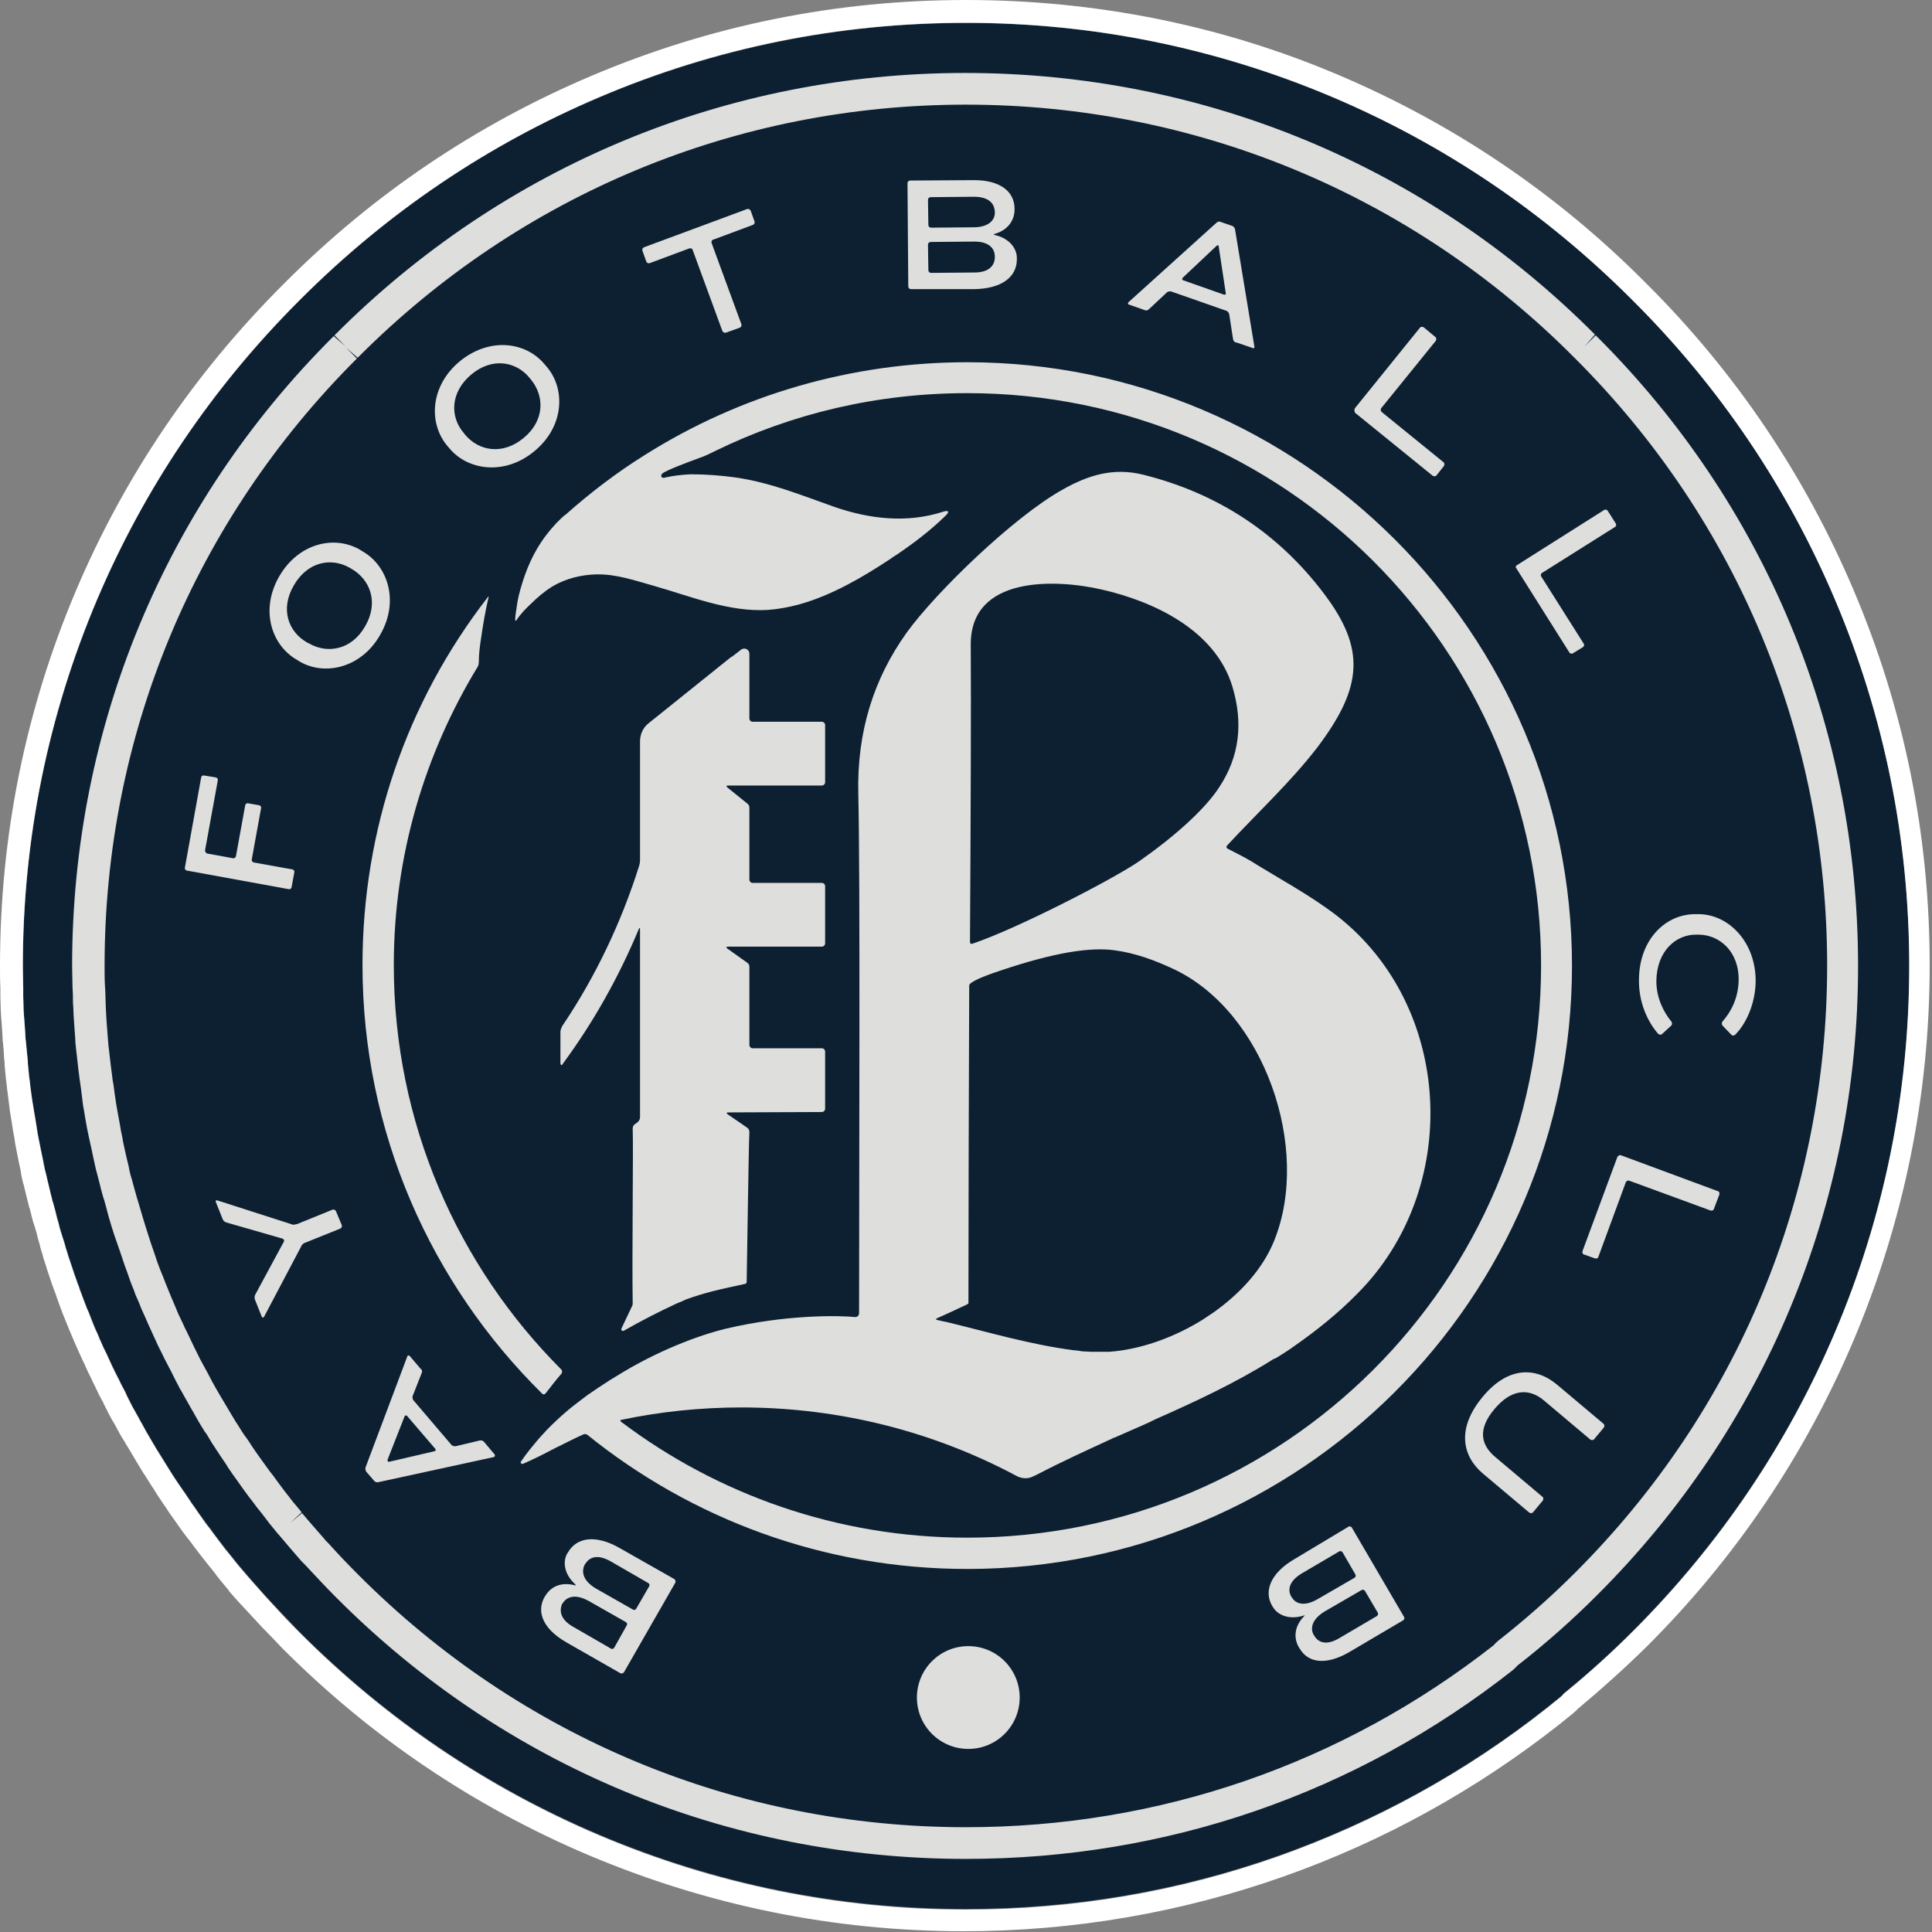 <?xml version="1.0" encoding="utf-8"?>
<!-- Generator: Adobe Illustrator 28.0.0, SVG Export Plug-In . SVG Version: 6.00 Build 0)  -->
<svg version="1.1" id="Layer_1" xmlns="http://www.w3.org/2000/svg" xmlns:xlink="http://www.w3.org/1999/xlink" x="0px" y="0px"
	 viewBox="0 0 500 500" style="enable-background:new 0 0 500 500;" xml:space="preserve">
<rect x="0" y="0" width="500" height="500" fill="#808080" stroke="none"/>
<style type="text/css">
	.st0{fill:#0C2032;}
	.st1{fill:#DEDEDD;}
	.st2{fill:#FFFFFF;}
</style>
<g>
	<g>
		<g transform="matrix(1, 0, 0, -1, 0, 1080)">
			<g transform="translate(442.131 714.061)">
				<path class="st0" d="M-19.5,288.1l-0.4,0.4c-22.4,22.4-48.4,40-77.4,52.3c-30,12.7-61.9,19.2-94.8,19.2
					c-32.9,0-64.8-6.5-94.8-19.2c-29-12.3-55-29.9-77.4-52.3l-0.4-0.4c-22.4-22.4-40-48.4-52.3-77.4c-12.7-30-19.2-61.9-19.2-94.8
					c0-1.9,0-3.8,0.1-5.7c0-0.4,0-0.8,0-1.2l0-0.9c0-1.2,0.1-2.4,0.1-3.5c0-0.5,0.1-1,0.1-1.5l0.1-1.2c0.1-1,0.1-1.9,0.2-2.9
					c0-0.6,0.1-1.2,0.1-1.8l0.1-0.8c0.1-1,0.2-2,0.3-3.1c0.1-0.7,0.1-1.4,0.2-2l0-0.5c0.1-1,0.2-2.1,0.3-3.1
					c0.1-0.8,0.2-1.6,0.3-2.3l0-0.2c0.1-1,0.3-2,0.4-3c0.1-0.8,0.2-1.7,0.4-2.5c0.1-1,0.3-2,0.5-3c0.1-0.8,0.3-1.7,0.4-2.5
					c0.2-1,0.3-2,0.5-2.9c0.2-0.8,0.3-1.7,0.5-2.5c0.2-1,0.4-1.9,0.6-2.9c0.2-0.8,0.4-1.7,0.5-2.5c0.2-1,0.4-1.9,0.7-2.9
					c0.2-0.8,0.4-1.7,0.6-2.5c0.2-1,0.5-1.9,0.7-2.9l0.1-0.2c0.2-0.7,0.4-1.5,0.6-2.2c0.2-0.9,0.5-1.8,0.7-2.7l0.2-0.7
					c0.2-0.6,0.3-1.2,0.5-1.9c0.2-0.8,0.5-1.7,0.8-2.5l0.3-1c0.2-0.6,0.3-1.1,0.5-1.7c0.3-0.8,0.5-1.7,0.8-2.5l0.4-1.2
					c0.2-0.5,0.3-1,0.5-1.5c0.3-1,0.7-1.9,1-2.9l0.4-1c0.1-0.4,0.3-0.8,0.4-1.2c0.5-1.4,1.1-2.9,1.7-4.5c0.1-0.4,0.3-0.8,0.5-1.1
					l0.1-0.3c0.5-1.3,1.1-2.7,1.6-4c0.2-0.4,0.4-0.9,0.6-1.3l0.4-1c0.4-0.9,0.8-1.8,1.2-2.7c0.2-0.5,0.4-1,0.7-1.4l0.5-1.1
					c0.4-0.8,0.7-1.6,1.1-2.4c0.3-0.5,0.5-1.1,0.8-1.6l0.5-1c0.4-0.7,0.7-1.5,1.1-2.2c0.3-0.6,0.6-1.2,0.9-1.7l0.2-0.5
					c0.4-0.9,0.9-1.7,1.3-2.6c0.3-0.7,0.7-1.3,1.1-2l0.1-0.2c0.5-0.8,0.9-1.7,1.4-2.5c0.4-0.7,0.8-1.5,1.2-2.2
					c0.5-0.8,0.9-1.6,1.4-2.4c0.4-0.7,0.9-1.5,1.3-2.2c0.5-0.8,1-1.6,1.5-2.4c0.4-0.7,0.9-1.4,1.3-2.1c0.5-0.8,1-1.6,1.5-2.4
					c0.5-0.7,0.9-1.4,1.4-2.1c0.5-0.8,1-1.6,1.6-2.3c0.5-0.7,0.9-1.4,1.4-2.1c0.5-0.8,1.1-1.6,1.6-2.3l0.2-0.3
					c0.4-0.6,0.8-1.1,1.2-1.7c0.5-0.7,1.1-1.5,1.6-2.2l0.4-0.5c0.4-0.5,0.8-1,1.1-1.5c0.5-0.7,1-1.3,1.5-2l0.7-0.9
					c0.3-0.4,0.7-0.9,1-1.3c0.6-0.7,1.1-1.4,1.7-2.1l0.7-0.9c0.3-0.4,0.6-0.8,0.9-1.1l2.4-2.8c1.5-1.8,3.1-3.5,4.6-5.2l3.7-4
					c1.8-1.8,3.5-3.7,5.2-5.4c22.4-22.4,48.4-40,77.4-52.3c30-12.7,61.9-19.2,94.8-19.2c27.8,0,55,4.6,81,13.8
					c25.1,8.9,48.5,21.8,69.4,38.3l3.6,2.9c0.3,0.2,0.5,0.4,0.5,0.5c0,0,0.2,0.3,0.5,0.5c6.2,5,12.1,10.4,17.7,16
					c22.4,22.4,40,48.4,52.3,77.4C45.6,51.2,52,83.1,52,115.9c0,32.9-6.5,64.8-19.2,94.8C20.5,239.7,2.9,265.8-19.5,288.1"/>
			</g>
		</g>
	</g>
	<g>
		<g transform="matrix(1, 0, 0, -1, 0, 1080)">
			<g transform="translate(196.265 480.918)">
				<path class="st1" d="M-112,200.4c0.3-0.3,0.6-0.6,0.8-0.8c2.6-2.9,5.2-5.6,7.7-8.1c42-42.1,97.8-65.3,157.2-65.3
					c50,0,97.3,16.3,136.6,47.1c0.4,0.5,0.8,0.8,1.1,1.1c7,5.5,13.7,11.4,19.9,17.6c42.1,42,65.3,97.8,65.3,157.2
					c0,59.4-23.2,115.2-65.3,157.2l-0.4,0.4C169,548.8,113.1,572,53.7,572c-59.4,0-115.2-23.2-157.2-65.3l-0.2-0.2l-3.1,2.7l2.9-2.9
					c-42.1-42-65.3-97.8-65.3-157.2c0-1.7,0-3.5,0.1-5.2l0.1-1.7c0-1.3,0.1-2.4,0.1-3.4l0.1-2.1c0.1-1.2,0.1-2.1,0.2-3.1l0.2-2.6
					c0.1-0.8,0.1-1.7,0.2-2.5l0.3-2.5c0.1-0.9,0.2-1.7,0.3-2.6c0.1-0.8,0.2-1.5,0.3-2.3c0.1-0.9,0.2-1.8,0.4-2.7
					c0.1-0.8,0.2-1.5,0.3-2.3c0.1-0.9,0.3-1.8,0.4-2.7c0.1-0.8,0.3-1.5,0.4-2.3c0.2-0.9,0.3-1.8,0.5-2.7c0.1-0.8,0.3-1.5,0.4-2.3
					c0.2-0.9,0.4-1.8,0.5-2.6c0.2-0.8,0.3-1.5,0.5-2.3c0.2-0.9,0.4-1.7,0.6-2.6c0.2-0.8,0.4-1.5,0.5-2.3c0.2-0.9,0.4-1.7,0.7-2.6
					c0.2-0.8,0.4-1.5,0.6-2.2c0.2-0.8,0.5-1.7,0.7-2.5l0.7-2.3c0.2-0.8,0.5-1.6,0.7-2.4l0.7-2.3c0.2-0.7,0.5-1.5,0.7-2.2l0.8-2.5
					c0.3-0.9,0.6-1.7,0.9-2.6l0.7-2.1c0.5-1.4,1-2.7,1.6-4.1l0.5-1.3c0.5-1.2,1-2.5,1.5-3.7l0.9-2.1c0.3-0.8,0.7-1.6,1-2.4l1.1-2.3
					c0.3-0.7,0.6-1.4,1-2.1l1.1-2.3c0.3-0.7,0.7-1.4,1-2.1l1-2c0.4-0.8,0.8-1.6,1.2-2.3l1.1-2c0.4-0.8,0.8-1.5,1.2-2.3l1-1.8
					c0.5-0.9,1-1.7,1.4-2.4c0.4-0.7,0.8-1.3,1.2-2c0.4-0.7,0.9-1.5,1.3-2.2c0.4-0.7,0.8-1.3,1.2-2c0.5-0.7,0.9-1.4,1.4-2.2
					c0.4-0.6,0.8-1.3,1.3-1.9c0.5-0.7,1-1.4,1.4-2.1c0.4-0.6,0.9-1.3,1.3-1.9c0.5-0.7,1-1.4,1.5-2.1l1.3-1.8c0.5-0.7,1-1.4,1.6-2.1
					l1.3-1.8c0.5-0.7,1-1.3,1.5-2l1.4-1.8c0.5-0.7,1.1-1.4,1.7-2.1l1.4-1.7l-3-2.8l3.1,2.6c1.9-2.3,3.9-4.5,5.7-6.6L-112,200.4z
					 M53.7,118L53.7,118c-61.6,0-119.5,24-163,67.7c-2.6,2.6-5.3,5.5-8,8.4l-0.2,0.2c-0.3,0.3-0.6,0.6-0.8,0.8
					c-1.9,2.2-3.9,4.5-5.9,6.9l-0.2,0.2l-1.3,1.6c-0.7,0.8-1.3,1.6-1.8,2.3l-1.4,1.8c-0.7,0.8-1.2,1.5-1.7,2.2l-1.4,1.8
					c-0.5,0.7-1.1,1.5-1.6,2.2l-1.2,1.7c-0.6,0.9-1.2,1.6-1.7,2.4c-0.5,0.7-0.9,1.3-1.3,2c-0.5,0.7-1,1.5-1.5,2.2
					c-0.4,0.7-0.9,1.3-1.3,2c-0.5,0.7-1,1.5-1.4,2.2c-0.4,0.7-0.8,1.4-1.3,2c-0.5,0.8-0.9,1.5-1.4,2.3c-0.4,0.7-0.8,1.4-1.2,2.1
					c-0.4,0.8-0.9,1.5-1.3,2.3l-1.2,2.1c-0.4,0.8-0.9,1.6-1.3,2.3l-1.1,2.1c-0.4,0.8-0.8,1.6-1.2,2.4l-1.1,2.1
					c-0.4,0.7-0.7,1.4-1.1,2.2l-1.2,2.4c-0.3,0.7-0.7,1.5-1,2.2l-1.1,2.4c-0.4,0.8-0.7,1.6-1.1,2.5l-1,2.2c-0.5,1.3-1,2.5-1.6,3.8
					l-0.5,1.4c-0.6,1.4-1.1,2.8-1.6,4.3l-0.8,2.2c-0.3,0.9-0.6,1.8-0.9,2.7l-0.9,2.6c-0.3,0.8-0.5,1.5-0.8,2.3l-0.7,2.2
					c-0.3,1.1-0.6,1.9-0.8,2.7l-0.6,2.3c-0.3,1-0.5,1.9-0.8,2.7c-0.2,0.7-0.4,1.5-0.6,2.2c-0.2,1-0.5,1.9-0.7,2.8
					c-0.2,0.8-0.4,1.6-0.6,2.3c-0.2,0.9-0.4,1.8-0.6,2.7c-0.2,0.8-0.3,1.6-0.5,2.4c-0.2,0.9-0.4,1.8-0.6,2.7
					c-0.2,0.8-0.3,1.6-0.5,2.4c-0.2,0.9-0.3,1.8-0.5,2.8c-0.1,0.8-0.3,1.6-0.4,2.4c-0.2,0.9-0.3,1.9-0.4,2.8
					c-0.1,0.8-0.2,1.6-0.3,2.4c-0.1,0.9-0.3,1.9-0.4,2.8c-0.1,0.8-0.2,1.6-0.3,2.4c-0.1,0.9-0.2,1.8-0.3,2.7l-0.3,2.6
					c-0.1,0.9-0.2,1.8-0.2,2.6l-0.2,2.7c-0.1,1-0.1,2-0.2,3l-0.1,2.3c-0.1,1.1-0.1,2.2-0.1,3.3l-0.1,2c0,1.8-0.1,3.6-0.1,5.4
					c0,61.6,24,119.5,67.7,163l3.1-2.7l-2.9,2.9l0.2,0.2c43.5,43.6,101.4,67.7,163,67.7h0c61.6,0,119.5-24,163-67.7l-2.7-3.1
					l2.9,2.9l0.2-0.2v0c43.7-43.5,67.7-101.4,67.7-163c0-61.6-24-119.5-67.7-163c-6.4-6.4-13.3-12.5-20.5-18.1
					c-0.4-0.5-0.8-0.8-1.1-1.1C154.7,134.9,105.7,118,53.7,118"/>
			</g>
		</g>
	</g>
	<g>
		<g transform="matrix(1, 0, 0, -1, 0, 1080)">
			<g transform="translate(247.198 471.849)">
				<path class="st1" d="M-92.9,197l9.5-5.4c0.3-0.2,0.7-0.1,0.9,0.3l3.3,5.7c0.2,0.3,0.1,0.7-0.3,0.9l-9.7,5.6
					c-3.4,1.9-5.5,1.1-6.6-0.8l-0.1-0.1C-96.8,201.3-96.3,199-92.9,197 M-98.8,187.1l9.7-5.6c0.3-0.2,0.7-0.1,0.9,0.3l3.2,5.7
					c0.2,0.3,0.1,0.7-0.3,0.9l-9.5,5.4c-3.4,1.9-5.7,1.2-6.8-0.6l-0.1-0.1C-102.5,191.3-102.2,189-98.8,187.1 M-72.7,199.5
					c0.3-0.2,0.4-0.6,0.3-0.9l-13.3-23.2c-0.2-0.3-0.6-0.4-0.9-0.3l-14,8c-6.1,3.5-7.8,7.9-5.7,11.7l0.2,0.3
					c1.4,2.4,4.1,3.7,7.6,2.8c0.4-0.1,0.4,0,0.1,0.3c-3,2.8-3.1,6-2,7.9l0.2,0.3c2.3,4,7.3,4.6,13.4,1.1L-72.7,199.5z"/>
			</g>
		</g>
	</g>
	<g>
		<g transform="matrix(1, 0, 0, -1, 0, 1080)">
			<g transform="translate(208.292 495.712)">
				<path class="st1" d="M-107.5,206l11.6,2.7c0.4,0.1,0.5,0.4,0.2,0.7l-7.2,8.4c-0.2,0.3-0.6,0.2-0.7-0.1l-4.4-11.2
					C-108,206.1-107.9,205.9-107.5,206 M-99.1,229.1l-2.4-6.1c-0.1-0.3,0-0.9,0.2-1.1l9.8-11.5c0.2-0.3,0.7-0.4,1.1-0.4l6.3,1.5
					c0.4,0.1,0.9-0.1,1.1-0.4l2.7-3.2c0.2-0.3,0.1-0.6-0.2-0.7l-29.9-6.5c-0.4-0.1-0.9,0.1-1.1,0.4l-2,2.3c-0.2,0.3-0.3,0.8-0.2,1.1
					l10.8,28.7c0.1,0.4,0.4,0.4,0.7,0.1l2.8-3.3C-99.1,229.9-99,229.4-99.1,229.1"/>
			</g>
		</g>
	</g>
	<g>
		<g transform="matrix(1, 0, 0, -1, 0, 1080)">
			<g transform="translate(190.95 540.436)">
				<path class="st1" d="M-114,222.8l9.1,3.7c0.3,0.1,0.7,0,0.9-0.4l1.5-3.6c0.1-0.3,0-0.7-0.4-0.9l-9.2-3.7
					c-0.3-0.1-0.8-0.5-0.9-0.9l-9.6-18.2c-0.2-0.3-0.4-0.3-0.6,0l-1.8,4.5c-0.1,0.3-0.1,0.9,0.1,1.2l7.4,13.7c0.2,0.3,0,0.7-0.3,0.8
					l-14.6,4.2c-0.4,0.1-0.8,0.5-0.9,0.8l-1.8,4.5c-0.1,0.3,0,0.5,0.4,0.4l19.6-6.3C-114.9,222.6-114.4,222.7-114,222.8"/>
			</g>
		</g>
	</g>
	<g>
		<g transform="matrix(1, 0, 0, -1, 0, 1080)">
			<g transform="translate(174.06 610.097)">
				<path class="st1" d="M-120.4,249l6.6-1.2c0.4-0.1,0.7,0.2,0.8,0.5l2.4,13.2c0.1,0.4,0.4,0.6,0.8,0.5l2.8-0.5
					c0.4-0.1,0.6-0.4,0.5-0.8l-2.4-13.2c-0.1-0.4,0.2-0.7,0.5-0.8l10-1.8c0.4-0.1,0.6-0.4,0.5-0.8l-0.7-3.8
					c-0.1-0.4-0.4-0.6-0.8-0.5l-26.3,4.8c-0.4,0.1-0.6,0.4-0.5,0.8l4.2,23.3c0.1,0.4,0.4,0.6,0.8,0.5l3-0.5c0.4-0.1,0.6-0.4,0.5-0.8
					l-3.3-18.1C-121,249.4-120.7,249.1-120.4,249"/>
			</g>
		</g>
	</g>
	<g>
		<g transform="matrix(1, 0, 0, -1, 0, 1080)">
			<g transform="translate(200.814 663.856)">
				<path class="st1" d="M-110.3,269.2c-4.7,2.7-10.9,1.7-14.5-4.6c-3.6-6.2-1.3-12,3.4-14.7l0.6-0.3c4.7-2.7,11-1.7,14.5,4.5
					c3.6,6.2,1.2,12.1-3.5,14.8L-110.3,269.2z M-102.4,251.9c-4.9-8.7-14.4-10.7-20.8-7l-0.8,0.5c-6.6,3.8-9.5,12.9-4.6,21.5
					c5,8.7,14.3,10.8,20.9,7l0.8-0.5C-100.5,269.7-97.4,260.6-102.4,251.9"/>
			</g>
		</g>
	</g>
	<g>
		<g transform="matrix(1, 0, 0, -1, 0, 1080)">
			<g transform="translate(234.575 699.6)">
				<path class="st1" d="M-97.6,282.7c-3.5,4.2-9.7,5.3-15.1,0.7s-5.4-10.9-1.9-15l0.4-0.5c3.5-4.2,9.7-5.4,15.2-0.8
					c5.5,4.6,5.3,10.9,1.8,15.1L-97.6,282.7z M-96.2,263.7c-7.6-6.4-17.2-5.1-22,0.6l-0.6,0.7c-4.9,5.8-4.5,15.4,3.1,21.8
					c7.7,6.4,17.1,5.2,22-0.6l0.6-0.7C-88.2,279.8-88.5,270.1-96.2,263.7"/>
			</g>
		</g>
	</g>
	<g>
		<g transform="matrix(1, 0, 0, -1, 0, 1080)">
			<g transform="translate(268.863 724.905)">
				<path class="st1" d="M-84.7,292.2l7.7-21c0.1-0.4,0-0.7-0.4-0.9L-81,269c-0.4-0.1-0.7,0.1-0.9,0.4l-7.7,21
					c-0.1,0.4-0.5,0.5-0.9,0.4l-10.2-3.8c-0.4-0.1-0.7,0-0.9,0.4l-1,2.8c-0.1,0.4,0,0.7,0.4,0.9l26.7,9.9c0.4,0.1,0.7-0.1,0.9-0.4
					l1-2.8c0.1-0.4,0-0.7-0.4-0.9l-10.2-3.8C-84.7,293-84.8,292.6-84.7,292.2"/>
			</g>
		</g>
	</g>
	<g>
		<g transform="matrix(1, 0, 0, -1, 0, 1080)">
			<g transform="translate(318.061 725.177)">
				<path class="st1" d="M-66.2,292.3l-11-0.1c-0.4,0-0.7-0.3-0.7-0.7l0.1-6.6c0-0.4,0.3-0.7,0.7-0.7l11.2,0.1c3.9,0,5.3,1.9,5.3,4
					l0,0.1C-60.6,290.6-62.2,292.4-66.2,292.3 M-66,303.9l-11.2-0.1c-0.4,0-0.7-0.3-0.7-0.7l0.1-6.5c0-0.4,0.3-0.7,0.7-0.7l11,0.1
					c3.9,0,5.6,1.9,5.5,3.9l0,0.1C-60.7,302.2-62.2,303.9-66,303.9 M-82.3,280c-0.4,0-0.7,0.3-0.7,0.7l-0.2,26.7
					c0,0.4,0.3,0.7,0.7,0.7l16.2,0.1c7,0.1,10.7-2.9,10.8-7.2l0-0.4c0-2.8-1.7-5.3-5.1-6.3c-0.4-0.1-0.4-0.2,0-0.3
					c4-0.9,5.7-3.7,5.7-5.9l0-0.4c0-4.6-4-7.6-11-7.7L-82.3,280z"/>
			</g>
		</g>
	</g>
	<g>
		<g transform="matrix(1, 0, 0, -1, 0, 1080)">
			<g transform="translate(363.824 724.357)">
				<path class="st1" d="M-49,292l-8.7-8.2c-0.3-0.3-0.2-0.6,0.1-0.7l10.5-3.7c0.4-0.1,0.6,0.1,0.5,0.4l-1.8,11.9
					C-48.4,292.2-48.7,292.3-49,292 M-44.7,267.8l-1,6.5c-0.1,0.4-0.4,0.8-0.7,0.9l-14.3,5c-0.4,0.1-0.9,0-1.1-0.2l-4.7-4.4
					c-0.3-0.3-0.8-0.4-1.1-0.2l-4,1.4c-0.4,0.1-0.4,0.4-0.1,0.7l22.7,20.5c0.3,0.3,0.8,0.4,1.1,0.2l2.9-1c0.4-0.1,0.7-0.5,0.8-0.9
					l5-30.3c0.1-0.4-0.2-0.6-0.5-0.4l-4.1,1.4C-44.3,267-44.6,267.4-44.7,267.8"/>
			</g>
		</g>
	</g>
	<g>
		<g transform="matrix(1, 0, 0, -1, 0, 1080)">
			<g transform="translate(389.872 693.881)">
				<path class="st1" d="M-39.2,280.5l16.8,20.8c0.2,0.3,0.7,0.3,1,0.1l3-2.5c0.3-0.2,0.3-0.7,0.1-1l-14.1-17.4
					c-0.2-0.3-0.2-0.7,0.1-1l16-13c0.3-0.2,0.3-0.7,0.1-1l-1.9-2.4c-0.2-0.3-0.7-0.3-1-0.1l-20.1,16.3
					C-39.4,279.8-39.4,280.3-39.2,280.5"/>
			</g>
		</g>
	</g>
	<g>
		<g transform="matrix(1, 0, 0, -1, 0, 1080)">
			<g transform="translate(420.262 664.322)">
				<path class="st1" d="M-27.7,269.4l22.6,14.3c0.3,0.2,0.7,0.1,0.9-0.2l2.1-3.3c0.2-0.3,0.1-0.7-0.2-0.9l-18.9-11.9
					c-0.3-0.2-0.4-0.6-0.2-0.9l11-17.4c0.2-0.3,0.1-0.7-0.2-0.9l-2.6-1.6c-0.3-0.2-0.7-0.1-0.9,0.2l-13.8,21.9
					C-28.1,268.8-28,269.2-27.7,269.4"/>
			</g>
		</g>
	</g>
	<g>
		<g transform="matrix(1, 0, 0, -1, 0, 1080)">
			<g transform="translate(458.962 578.514)">
				<path class="st1" d="M-13.2,237.1c2.2,2.5,4.1,6,4.2,10.7c0.1,7.5-5,11.8-10.4,11.8l-0.5,0c-5.3,0.1-10.3-4.2-10.4-12
					c0-4.4,1.9-8.1,3.9-10.5c0.2-0.3,0.2-0.7,0-1l-2.4-2.2c-0.3-0.3-0.7-0.2-1,0c-2.8,3.2-5.1,8.2-5,14.1c0.1,10.6,7.1,17,14.7,16.9
					l0.9,0c7.6-0.1,14.7-7.2,14.6-17.5c-0.1-5.6-2.4-10.8-5.3-13.7c-0.3-0.3-0.7-0.3-1,0l-2.3,2.4
					C-13.4,236.4-13.4,236.8-13.2,237.1"/>
			</g>
		</g>
	</g>
	<g>
		<g transform="matrix(1, 0, 0, -1, 0, 1080)">
			<g transform="translate(439.858 553.333)">
				<path class="st1" d="M-20.4,227.7l25.1-9.3c0.4-0.1,0.5-0.5,0.4-0.9l-1.4-3.7c-0.1-0.4-0.5-0.5-0.9-0.4l-21,7.7
					c-0.4,0.1-0.7,0-0.9-0.4l-7.1-19.3c-0.1-0.4-0.5-0.5-0.9-0.4l-2.8,1c-0.4,0.1-0.5,0.5-0.4,0.9l9,24.3
					C-21.1,227.6-20.7,227.8-20.4,227.7"/>
			</g>
		</g>
	</g>
	<g>
		<g transform="matrix(1, 0, 0, -1, 0, 1080)">
			<g transform="translate(427.869 510.245)">
				<path class="st1" d="M-24.9,211.4l12-10.1c0.3-0.2,0.3-0.7,0.1-1l-2.5-3c-0.2-0.3-0.7-0.3-1-0.1l-12.1,10.2
					c-4,3.3-8.5,2.7-12.7-2.3c-4.3-5.1-3.7-9.2,0.3-12.5l12.1-10.2c0.3-0.2,0.3-0.7,0.1-1l-2.5-3c-0.2-0.3-0.7-0.3-1-0.1l-12,10.1
					c-5.3,4.5-6.9,11.6-0.1,19.8C-37.7,216.1-30.5,216.1-24.9,211.4"/>
			</g>
		</g>
	</g>
	<g>
		<g transform="matrix(1, 0, 0, -1, 0, 1080)">
			<g transform="translate(386.949 462.574)">
				<path class="st1" d="M-40.3,193.5l9.7,5.7c0.3,0.2,0.4,0.6,0.2,0.9l-3.3,5.6c-0.2,0.3-0.6,0.4-0.9,0.2l-9.5-5.5
					c-3.3-2-3.9-4.4-2.8-6.2l0.1-0.1C-45.8,192.3-43.6,191.5-40.3,193.5 M-45.9,203.6l9.5,5.5c0.3,0.2,0.4,0.6,0.2,0.9l-3.3,5.7
					c-0.2,0.3-0.6,0.4-0.9,0.2l-9.7-5.7c-3.3-2-3.7-4.3-2.6-6.1l0.1-0.1C-51.6,202.3-49.3,201.6-45.9,203.6 M-38,222.3
					c0.3,0.2,0.7,0.1,0.9-0.2l13.5-23.1c0.2-0.3,0.1-0.7-0.2-0.9l-13.9-8.2c-6-3.5-10.7-2.9-12.9,0.9l-0.2,0.3
					c-1.4,2.4-1.2,5.4,1.3,8c0.3,0.3,0.2,0.4-0.1,0.2c-3.9-1.2-6.8,0.3-7.9,2.2l-0.2,0.3c-2.3,3.9-0.3,8.6,5.7,12.1L-38,222.3z"/>
			</g>
		</g>
	</g>
	<g>
		<g transform="matrix(1, 0, 0, -1, 0, 1080)">
			<g transform="translate(240.615 513.019)">
				<path class="st1" d="M-95.3,212.5c-26.8,26.8-43.4,63.8-43.4,104.7c0,28.3,8,54.7,21.7,77.2c0.2,0.3,0.3,0.9,0.3,1.3
					c0,2.1,0.3,4.3,0.6,6.2c0.5,3.5,1.1,7,1.9,10.4c0.1,0.4,0,0.4-0.2,0.1c-21-27.1-32.4-60.2-32.4-95.2
					c0-43.3,17.8-82.6,46.5-110.9c0.3-0.3,0.7-0.2,0.9,0.1c1.4,1.8,2.8,3.6,4.1,5.1C-95.1,211.8-95.1,212.2-95.3,212.5"/>
			</g>
		</g>
	</g>
	<g>
		<g transform="matrix(1, 0, 0, -1, 0, 1080)">
			<g transform="translate(316.53 525.154)">
				<path class="st1" d="M-66.8,217c0.4,0.2,0.8,0.4,0.9,0.5c0,0.1,0,0.1,0,0.2c0,19.7,0.1,57.8,0.2,82.1c0,0.9,3.7,2.4,7.9,3.8
					c14.2,4.8,23.6,6.2,29.8,5.3c5.3-0.7,10.4-2.6,15.1-4.8c23.6-11,35.8-46.6,26.1-70.4c-2.9-7.2-8.7-13.6-15.8-18.6
					c-0.5-0.3-1-0.7-1.5-1c-0.3-0.2-0.6-0.4-0.6-0.4c0,0-0.3-0.2-0.6-0.4c-7.1-4.4-15.2-7.4-23-8.2c-0.1,0-0.2,0-0.3,0
					c-0.5-0.1-1.1-0.1-1.6-0.1c-0.3,0-0.5,0-0.8,0c-0.4,0-0.8,0-1.1,0c-0.5,0-1.1,0-1.6,0c-0.1,0-0.2,0-0.3,0c-0.7,0-1.3,0.1-2,0.1
					c-0.5,0-1,0.1-1.5,0.2c-0.4,0-0.7,0.1-1.1,0.1c-11,1.4-22.2,4.7-32.9,7.3c0,0-1.1,0.2-1.9,0.4c-0.4,0.1-0.9,0.2-0.9,0.3
					c0,0.1,0.1,0.1,0.1,0.2C-73.7,213.8-68.7,216.1-66.8,217 M-31.5,402.3c13.7-3.1,29.5-10.6,33.9-25.1c2.8-9.3,2-18.1-3.6-26.4
					c-3.8-5.7-11.7-12.7-20.6-18.9c-6.2-4.3-31-17.2-43.1-21.3c-0.4-0.1-0.6,0.1-0.6,0.5c0.2,32.3,0.3,62.1,0.2,76.9
					C-65.4,405.9-43.4,405-31.5,402.3 M-149.8,437c-7.2-4.5-14-9.7-20.3-15.3c-0.1-0.1-0.2-0.2-0.3-0.2c-0.3-0.2-0.5-0.5-0.8-0.7
					c-1.9-1.8-3.7-3.9-5.3-6.3c-2.8-4.2-4.6-9-5.8-13.9c-0.3-1.3-0.5-2.7-0.7-4.1c-0.1-0.7-0.2-1.4-0.2-2.1c0-0.2,0.2-0.3,0.3-0.1
					c1,1.6,2.7,3.3,3.9,4.4c1.6,1.6,3.4,3.1,5.3,4.3c3.5,2.1,7.5,3.1,11.5,3.2c5.2,0.1,10-1.6,15-3c9.5-2.7,19.3-6.8,29.4-6.2
					c2.7,0.2,5.4,0.7,8,1.4c8.4,2.3,16.4,7,23.4,11.6c0.7,0.5,1.4,1,2.1,1.4c4.4,3,8.6,6.2,12.4,9.9c1.2,1.1,0.9,1.6-0.6,1.1
					c-9.3-3-19-1.9-28.2,1.3c-8.5,3-16.5,6.3-25.6,7.6c-3.7,0.5-7.6,0.8-11.4,0.8c-2.4-0.1-4.7-0.4-6-0.7c-0.2,0-0.4-0.1-0.5-0.1
					c-0.3-0.1-0.8-0.2-1,0c-0.1,0.1-0.2,0.2-0.2,0.4c0,0.2,0.1,0.5,0.3,0.6c0.9,0.8,6.2,2.8,9.5,4c1.5,0.5,2.9,1.2,4.3,1.9
					c19.7,9.6,41.7,14.9,65.1,14.9c82,0,148.5-66.3,148.5-148.1S15.8,156.9-66.2,156.9c-33.6,0-64.7,11.2-89.6,30
					c-0.3,0.2-0.2,0.5,0.1,0.5c10,2.1,20.4,3.2,31,3.2c25.8,0,50.1-6.4,71.4-17.8c1.2-0.6,2.6-0.7,3.8-0.2c0.4,0.2,0.9,0.4,1.3,0.6
					c6.3,3.3,12.9,6.3,19.4,9.3c0.3,0.2,0.6,0.3,0.7,0.3c0,0,0.3,0.1,0.7,0.3c2.9,1.3,5.8,2.5,8.6,3.8c0.3,0.2,0.6,0.3,0.6,0.3
					c0,0,0.3,0.1,0.6,0.3c10.4,4.6,20.7,9.4,30.3,15.4c0.3,0.2,0.6,0.4,0.6,0.3c0,0,0.3,0.1,0.6,0.3c1.6,1,3.2,2,4.7,3.1
					c5.7,4,11.2,8.4,16.1,13.4c27.1,27.1,25,74.3-5.3,97.9c-6.9,5.3-14.8,9.5-22.2,14.1c-2,1.2-4.1,2.2-6,3.2
					c-0.4,0.2-0.4,0.6-0.1,0.9c8.1,8.7,16.4,16.4,23.2,25.2c11.9,15.7,12.6,25.6,1.9,39.8c-11.8,15.7-27.6,26.1-46.9,30.9
					c-7.7,1.9-14.2-0.1-20.9-3.9c-12.7-7.1-32.8-26.6-40.3-37c-8.5-11.9-12.9-25.6-12.5-41.8c0.5-21.3,0.2-96,0.2-134.3
					c0-0.6-0.5-1.1-1.1-1c-3.9,0.4-17.6,0.7-33.3-3c-7.1-1.7-18-5.8-28.4-12.3c-0.6-0.4-1.2-0.7-1.8-1.1c-1.9-1.2-3.8-2.5-5.7-3.8
					c-2.1-1.6-4.3-3.2-6.3-5c-1.9-1.7-3.7-3.4-5.4-5.3c-0.3-0.3-0.6-0.7-0.9-1c-1.6-1.9-3.2-3.8-4.6-5.9c-0.2-0.2,0-0.5,0.2-0.6
					c0.1,0,0.2,0,0.3,0c2.5,1.1,5,2.3,7.4,3.6c0.5,0.2,0.9,0.5,1.4,0.7c2.3,1.1,4.5,2.3,6.8,3.3c0.3,0.2,0.9,0.1,1.1-0.1
					c26.9-21.7,61.1-34.7,98.3-34.7c86.3,0,156.5,70,156.5,156.1S20.1,461.1-66.2,461.1C-95.9,461.1-124.8,452.8-149.8,437"/>
			</g>
		</g>
	</g>
	<g>
		<g transform="matrix(1, 0, 0, -1, 0, 1080)">
			<g transform="translate(273.139 647.409)">
				<path class="st1" d="M-83.1,263.1c-0.3-0.2-0.6-0.5-0.7-0.5c-0.1,0-0.1-0.1-0.2-0.1l-21.3-17.1c-1.4-1.1-2.2-2.8-2.2-4.7v-30.8
					c0-0.4-0.1-1-0.2-1.3c-4.7-14.9-11.4-28.9-19.9-41.5c-0.2-0.4-0.5-1-0.5-1.5v-8.1c0-0.4,0.2-0.7,0.4-0.5
					c0.1,0.1,0.2,0.2,0.3,0.4c7.8,10.6,14.4,22.3,19.6,34.8c0.1,0.3,0.3,0.3,0.3-0.1v-48.7c0-0.4-0.3-1-0.7-1.3l-0.7-0.5
					c-0.3-0.2-0.5-0.6-0.5-1.1c0.2-4.3-0.2-33,0-45.1c0-0.2,0-0.5-0.1-0.7c-0.2-0.4-2.8-5.9-2.8-5.9c-0.2-0.4,0.2-0.8,0.6-0.6
					c4.4,2.5,9,4.9,13.8,7.1c0.8,0.3,1.5,0.6,2.3,1c2.2,0.8,4.5,1.5,6.8,2.1c2.8,0.7,5.6,1.3,8.4,1.9c0.3,0,0.5,0.3,0.5,0.5
					c0.2,11.4,0.5,34.5,0.7,38.8c0,0.4-0.2,0.9-0.5,1.1l-5.1,3.5c-0.4,0.3-0.3,0.5,0.1,0.5l24.3,0.1c0.4,0,0.8,0.4,0.8,0.8v14.9
					c0,0.4-0.4,0.8-0.8,0.8h-18c-0.4,0-0.8,0.4-0.8,0.8v20.3c0,0.4-0.2,0.8-0.5,1l-5.2,3.7c-0.4,0.3-0.3,0.5,0.2,0.5h24.3
					c0.4,0,0.8,0.4,0.8,0.8v14.9c0,0.4-0.4,0.8-0.8,0.8h-18c-0.4,0-0.8,0.4-0.8,0.8v18.7c0,0.4-0.2,0.8-0.5,1l-5.2,4.2
					c-0.3,0.3-0.3,0.5,0.2,0.5l24.3,0c0.4,0,0.8,0.4,0.8,0.8V245c0,0.4-0.4,0.8-0.8,0.8c-3.2,0-14.7,0-18,0c-0.4,0-0.8,0.4-0.8,0.8
					v16.8c0,1.1-1.2,1.7-2.1,1.1L-83.1,263.1z"/>
			</g>
		</g>
	</g>
	<g>
		<g transform="matrix(1, 0, 0, -1, 0, 1080)">
			<g transform="translate(326.796 451.381)">
				<path class="st1" d="M-62.9,189.3c0-7.3-5.9-13.3-13.3-13.3c-7.3,0-13.3,5.9-13.3,13.3c0,7.3,5.9,13.3,13.3,13.3
					C-68.8,202.6-62.9,196.6-62.9,189.3"/>
			</g>
		</g>
	</g>
	<path class="st2" d="M250,5.9c32.9,0,64.8,6.5,94.8,19.2c29,12.3,55,29.9,77.4,52.3l0.4,0.4c22.4,22.3,40,48.4,52.3,77.4
		c12.7,30,19.2,61.9,19.2,94.8c0,32.9-6.5,64.8-19.2,94.8c-12.3,29-29.9,55-52.3,77.4c-5.6,5.6-11.5,10.9-17.7,16
		c-0.3,0.2-0.5,0.5-0.5,0.5c0,0-0.2,0.2-0.5,0.5l-3.6,2.9c-21,16.6-44.4,29.4-69.4,38.3c-26,9.2-53.2,13.8-81,13.8c0,0,0,0,0,0
		c-32.9,0-64.8-6.5-94.8-19.2c-29-12.3-55-29.9-77.4-52.3c-1.7-1.7-3.5-3.5-5.2-5.4l-3.7-4c-1.5-1.7-3-3.4-4.6-5.2l-2.4-2.8
		c-0.3-0.4-0.6-0.8-0.9-1.1l-0.7-0.9c-0.6-0.7-1.1-1.4-1.7-2.1c-0.4-0.4-0.7-0.9-1-1.3l-0.7-0.9c-0.5-0.7-1-1.3-1.5-2
		c-0.4-0.5-0.8-1-1.1-1.5l-0.4-0.5c-0.6-0.7-1.1-1.5-1.6-2.2c-0.4-0.6-0.8-1.1-1.2-1.7l-0.2-0.3c-0.5-0.8-1.1-1.5-1.6-2.3
		c-0.5-0.7-0.9-1.4-1.4-2.1c-0.5-0.8-1.1-1.6-1.6-2.3c-0.5-0.7-0.9-1.4-1.4-2.1c-0.5-0.8-1-1.6-1.5-2.4c-0.4-0.7-0.9-1.4-1.3-2.1
		c-0.5-0.8-1-1.6-1.5-2.4c-0.4-0.7-0.9-1.5-1.3-2.2c-0.5-0.8-0.9-1.6-1.4-2.4c-0.4-0.7-0.8-1.5-1.2-2.2c-0.5-0.8-0.9-1.7-1.4-2.5
		l-0.1-0.2c-0.4-0.7-0.7-1.3-1.1-2c-0.4-0.8-0.9-1.7-1.3-2.6l-0.2-0.5c-0.3-0.6-0.6-1.2-0.9-1.7c-0.4-0.7-0.7-1.5-1.1-2.2l-0.5-1
		c-0.3-0.5-0.5-1.1-0.8-1.6c-0.4-0.8-0.7-1.6-1.1-2.4l-0.5-1.1c-0.2-0.5-0.4-1-0.7-1.4c-0.4-0.9-0.8-1.8-1.2-2.7l-0.4-1
		c-0.2-0.4-0.4-0.9-0.6-1.3c-0.6-1.3-1.1-2.7-1.6-4l-0.1-0.3c-0.2-0.4-0.3-0.8-0.5-1.1c-0.6-1.6-1.2-3.1-1.7-4.5
		c-0.2-0.4-0.3-0.8-0.4-1.2l-0.4-1c-0.3-1-0.7-1.9-1-2.9c-0.2-0.5-0.3-1-0.5-1.5l-0.4-1.2c-0.3-0.8-0.6-1.7-0.8-2.5
		c-0.2-0.6-0.4-1.1-0.5-1.7l-0.3-1c-0.3-0.8-0.5-1.7-0.8-2.5c-0.2-0.6-0.4-1.2-0.5-1.9l-0.2-0.7c-0.3-0.9-0.5-1.8-0.7-2.7
		c-0.2-0.7-0.4-1.5-0.6-2.2l-0.1-0.2c-0.2-1-0.5-1.9-0.7-2.9c-0.2-0.8-0.4-1.6-0.6-2.5c-0.2-1-0.4-1.9-0.7-2.9
		c-0.2-0.8-0.4-1.7-0.5-2.5c-0.2-1-0.4-1.9-0.6-2.9c-0.2-0.8-0.3-1.7-0.5-2.5c-0.2-1-0.4-2-0.5-2.9c-0.1-0.8-0.3-1.7-0.4-2.5
		c-0.2-1-0.3-2-0.5-3c-0.1-0.8-0.3-1.7-0.4-2.5c-0.1-1-0.3-2-0.4-3l0-0.2c-0.1-0.8-0.2-1.6-0.3-2.3c-0.1-1-0.2-2.1-0.3-3.1l0-0.5
		c-0.1-0.7-0.1-1.4-0.2-2c-0.1-1-0.2-2-0.3-3.1l-0.1-0.8c0-0.6-0.1-1.2-0.1-1.8c-0.1-1-0.1-1.9-0.2-2.9l-0.1-1.2
		c0-0.5-0.1-1-0.1-1.5C6.1,260.2,6,259,6,257.8l0-0.9c0-0.4,0-0.8,0-1.2c0-1.9-0.1-3.8-0.1-5.7c0-32.9,6.5-64.8,19.2-94.8
		c12.3-29,29.9-55,52.3-77.4l0.4-0.4c22.4-22.4,48.4-40,77.4-52.3C185.2,12.3,217.1,5.9,250,5.9 M250,0c-33.7,0-66.3,6.6-97.1,19.7
		c-29.7,12.6-56.4,30.6-79.3,53.6l-0.4,0.4c-22.9,22.9-41,49.5-53.6,79.3C6.6,183.7,0,216.3,0,250c0,1.9,0,3.8,0.1,5.8
		c0,0.3,0,0.7,0,1l0,0.3l0,0.9c0,1.2,0.1,2.4,0.1,3.6c0,0.5,0.1,1.1,0.1,1.6l0.1,1.2c0.1,1,0.1,2,0.2,3c0,0.6,0.1,1.2,0.1,1.9
		l0.1,0.7l0,0.2c0.1,1,0.2,1.9,0.2,2.9c0.1,0.7,0.1,1.4,0.2,2.1l0,0.5c0.1,1.1,0.2,2.1,0.3,3.2c0.1,0.8,0.2,1.6,0.3,2.4l0,0.2
		c0.1,1,0.3,2.1,0.4,3.1c0.1,0.8,0.2,1.6,0.3,2.4l0,0.2c0.2,1,0.3,2,0.5,3c0.1,0.9,0.3,1.7,0.4,2.6c0.2,1,0.4,2,0.5,3
		c0.2,0.9,0.3,1.7,0.5,2.6c0.2,1,0.4,2,0.6,3c0.2,0.8,0.4,1.7,0.5,2.6c0.2,1,0.4,2,0.7,2.9c0.2,0.9,0.4,1.7,0.6,2.5
		c0.2,0.9,0.5,1.9,0.7,2.8l0,0.1l0.1,0.2l0.1,0.3c0.2,0.7,0.3,1.3,0.5,2c0.2,0.8,0.4,1.6,0.7,2.4l0.1,0.3l0.2,0.7
		c0.2,0.6,0.4,1.3,0.5,1.9c0.2,0.8,0.5,1.6,0.7,2.5l0,0.1l0.3,1c0.2,0.6,0.4,1.2,0.5,1.8c0.3,0.8,0.5,1.6,0.8,2.4l0,0.1l0.4,1.2
		c0.2,0.5,0.3,1,0.5,1.5c0.3,1,0.7,2,1,2.9l0.4,1l0,0c0.1,0.4,0.3,0.8,0.4,1.2c0.5,1.5,1.1,3,1.7,4.6c0.2,0.4,0.3,0.8,0.5,1.2
		l0.1,0.3c0.5,1.2,1.1,2.7,1.7,4.1c0.2,0.5,0.4,0.9,0.6,1.4l0.4,0.9c0.4,0.9,0.8,1.8,1.2,2.7c0.2,0.5,0.5,1,0.7,1.5l0.5,1l0,0.1
		c0.4,0.8,0.7,1.6,1.1,2.3c0.3,0.6,0.5,1.1,0.8,1.7l0.5,1c0.4,0.8,0.7,1.5,1.1,2.3c0.3,0.6,0.6,1.1,0.9,1.7l0.1,0.1l0.2,0.5
		c0.4,0.9,0.9,1.7,1.3,2.6c0.4,0.7,0.7,1.4,1.1,2l0.1,0.2l0.1,0.1c0.4,0.8,0.9,1.6,1.3,2.4c0.4,0.7,0.8,1.5,1.3,2.2
		c0.5,0.9,1,1.7,1.5,2.5c0.4,0.7,0.9,1.5,1.3,2.2c0.5,0.8,1,1.7,1.5,2.5c0.4,0.7,0.9,1.5,1.4,2.2c0.5,0.8,1,1.6,1.5,2.4
		c0.5,0.7,0.9,1.4,1.4,2.2c0.5,0.8,1.1,1.6,1.6,2.4c0.5,0.7,1,1.4,1.4,2.1c0.6,0.8,1.1,1.6,1.7,2.4l0.3,0.4c0.4,0.6,0.8,1.2,1.2,1.7
		c0.5,0.8,1.1,1.5,1.7,2.3l0.4,0.5c0.4,0.5,0.8,1,1.2,1.6c0.5,0.7,1.1,1.4,1.6,2.1l0.7,0.9c0.4,0.5,0.7,0.9,1.1,1.4
		c0.6,0.7,1.1,1.4,1.7,2.1l0.7,0.9l0.1,0.2c0.3,0.3,0.6,0.7,0.8,1l2.4,2.9l0,0.1l0.1,0.1c1.7,2,3.2,3.6,4.7,5.2l0,0l0,0l3.7,4l0,0
		l0,0c1.5,1.5,3.4,3.5,5.3,5.5c22.9,23,49.6,41,79.3,53.6c30.8,13,63.4,19.7,97.1,19.7c28.4,0,56.3-4.8,82.9-14.2
		c25.7-9.1,49.6-22.3,71.1-39.2l3.6-2.9c0.5-0.4,1-0.9,1.4-1.3c6.1-5.1,12.1-10.5,17.7-16c23-22.9,41-49.6,53.6-79.3
		c13-30.8,19.7-63.4,19.7-97.1c0-33.7-6.6-66.3-19.7-97.1c-12.6-29.7-30.6-56.4-53.6-79.3l-0.4-0.4c-22.9-23-49.6-41-79.3-53.6
		C316.3,6.6,283.7,0,250,0L250,0z"/>
</g>
</svg>
